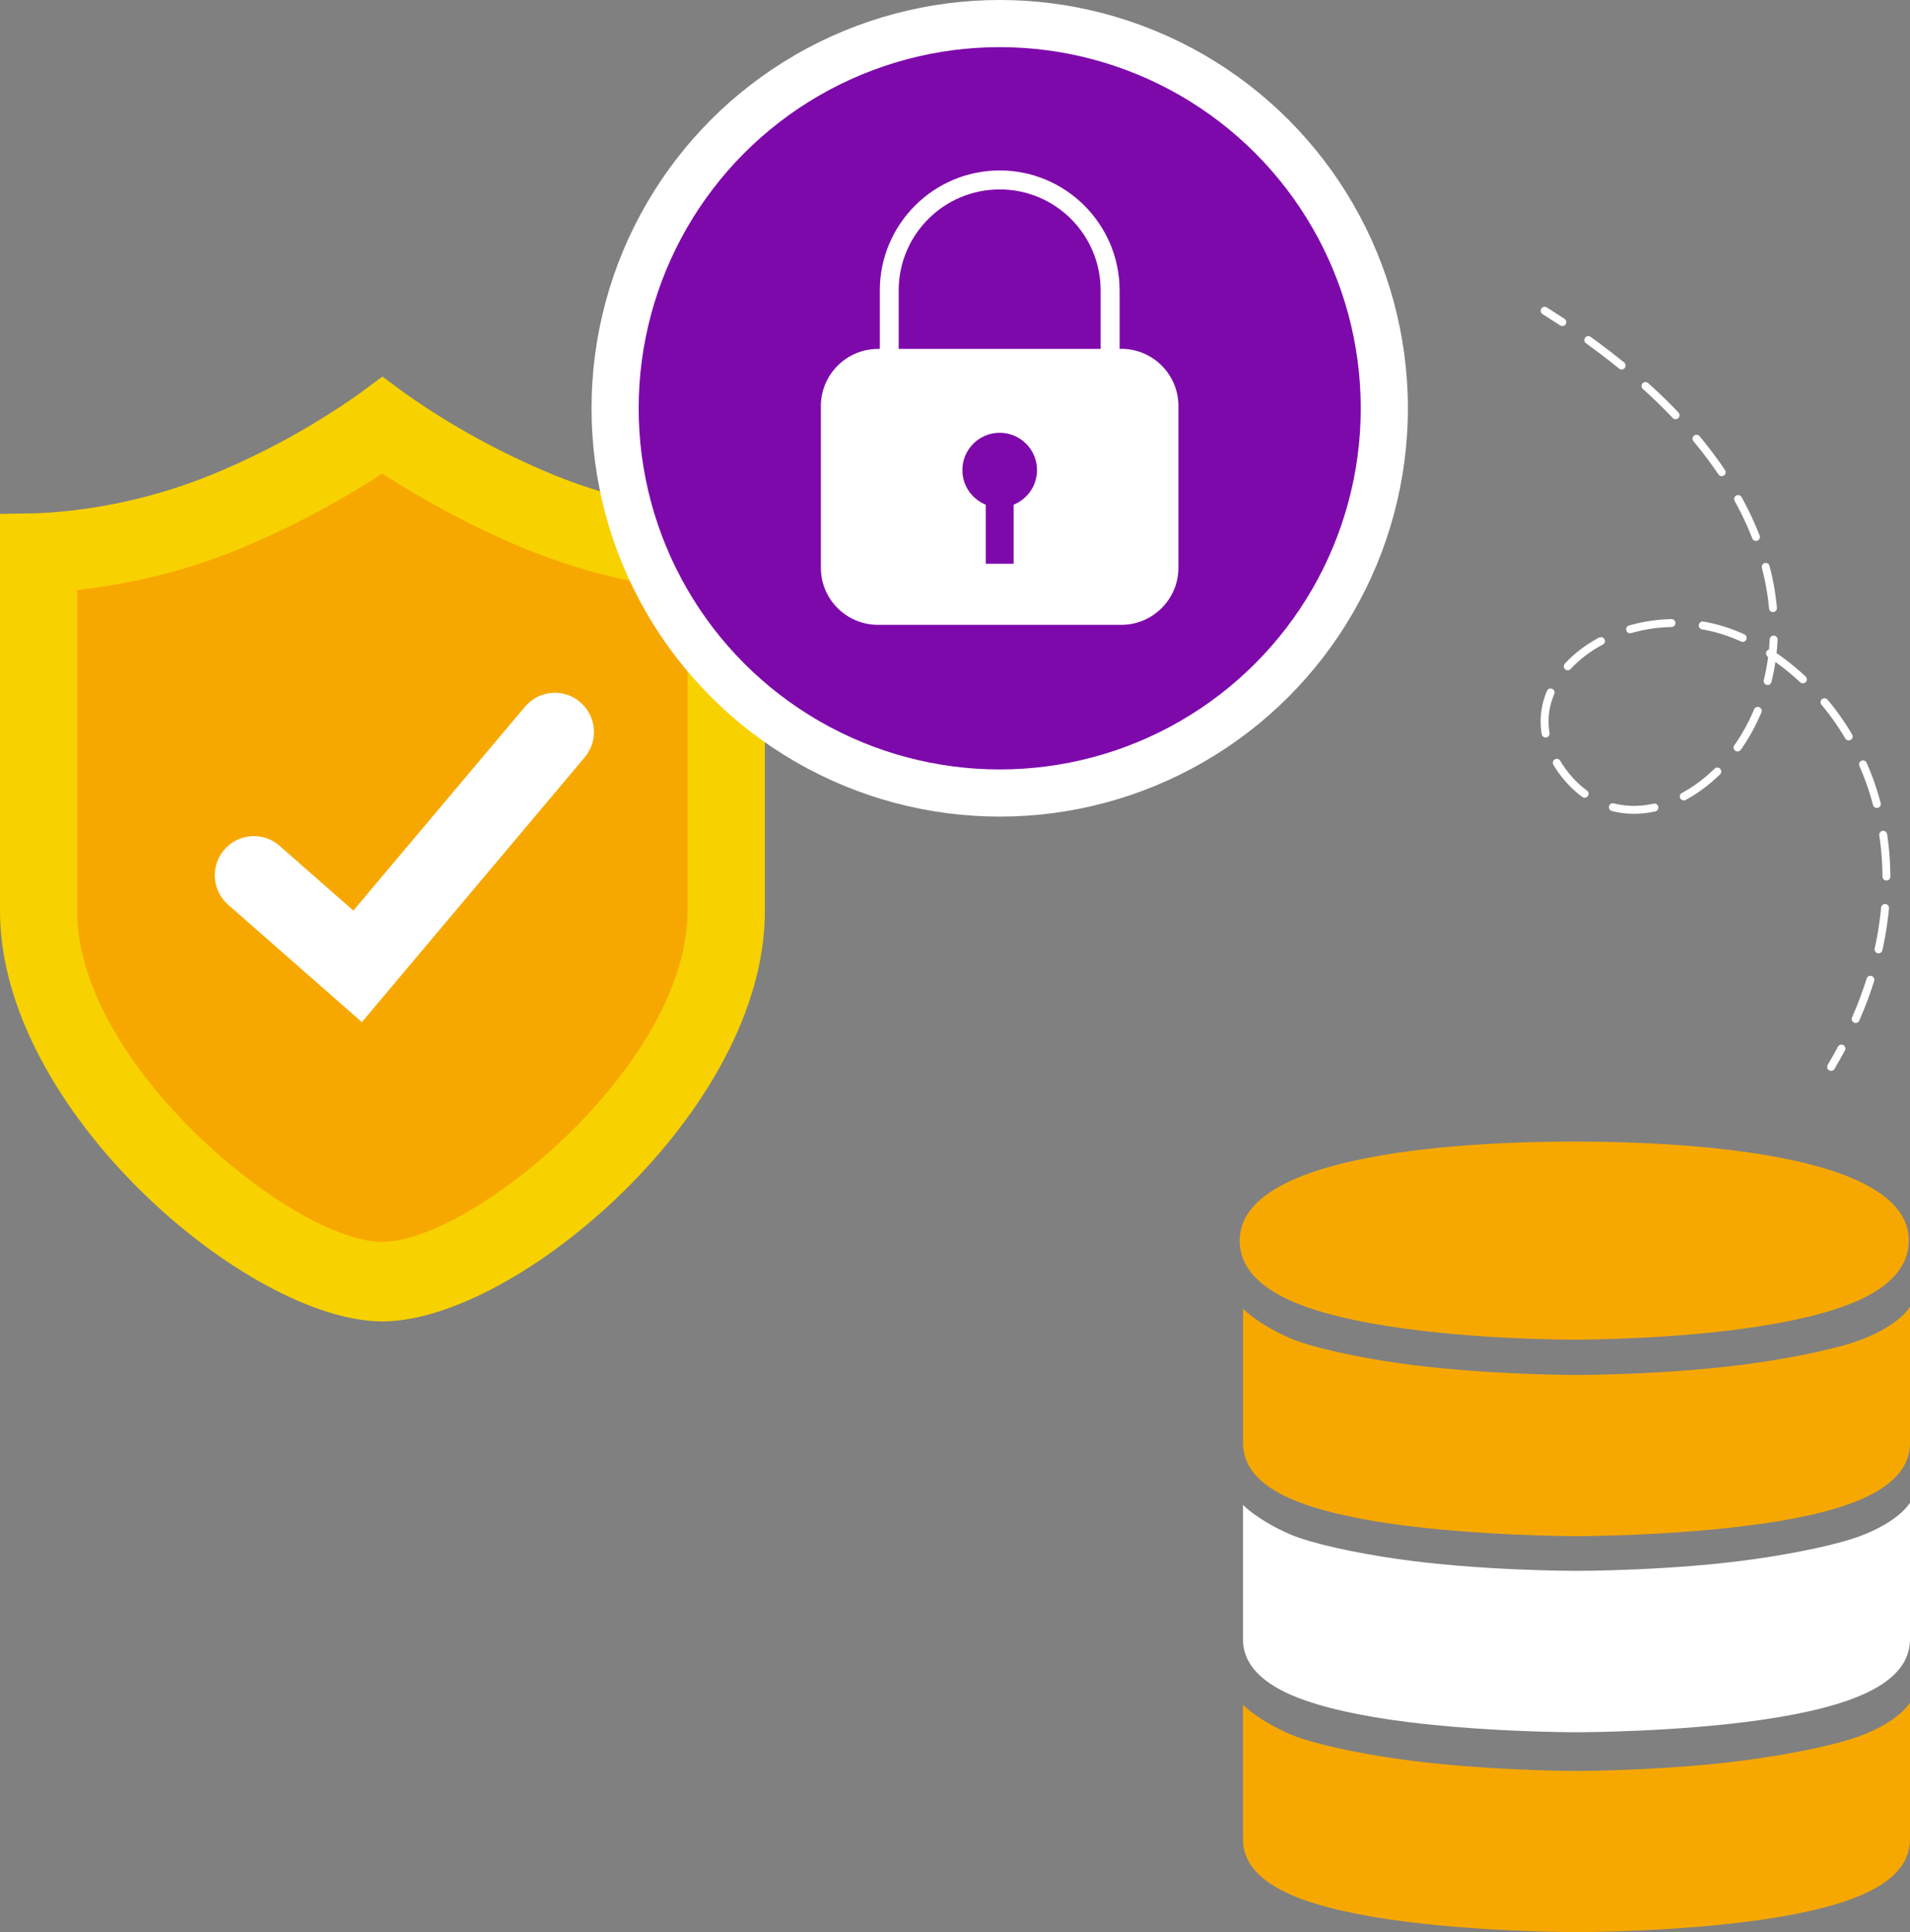 <svg xmlns="http://www.w3.org/2000/svg" id="uuid-c4856a92-7c47-4b2f-9337-9cc2228a0a5c" viewBox="0 0 181.14 183.19"><rect x="0" y="0" width="181.14" height="183.19" fill="#808080" stroke="none"/><g id="uuid-3a3024ca-4245-4699-821e-c2d5f5054f42"><path d="M36.26,125.28C23.59,125.28,0,105.29,0,86.38v-37.66l3.61-.06c5.63-.27,11.19-1.52,16.43-3.64,4.95-2.03,9.66-4.61,14.06-7.71l2.16-1.61,2.18,1.61c4.4,3.1,9.12,5.67,14.06,7.71,5.26,2.14,10.8,3.37,16.44,3.64l3.6.06v37.66c.02,18.91-23.57,38.9-36.26,38.9h-.02Z" style="fill:#f7d100;"></path><path d="M7.32,55.94v30.44c0,14.62,20.54,31.36,28.94,31.36s28.94-16.73,28.94-31.36v-30.44c-5.3-.58-10.51-1.92-15.46-3.93-4.69-1.95-9.19-4.34-13.48-7.11-4.27,2.77-8.79,5.16-13.46,7.11-4.97,2.03-10.17,3.35-15.48,3.93Z" style="fill:#f7a800;"></path><path d="M34.32,96.91l-12.69-11.14c-1.5-1.32-1.69-3.6-.42-5.14,1.34-1.63,3.74-1.82,5.3-.44l7,6.14,16.28-19.33c1.35-1.6,3.76-1.77,5.3-.37,1.5,1.34,1.66,3.63.37,5.16l-21.17,25.15.02-.03Z" style="fill:#fff;"></path><circle cx="94.81" cy="38.71" r="38.71" style="fill:#fff;"></circle><circle cx="94.81" cy="38.71" r="34.24" style="fill:#7e09ab;"></circle><path d="M106.34,33.08h-.16v-5.55c0-6.26-5.1-11.37-11.37-11.37s-11.37,5.11-11.37,11.37v5.55h-.17c-2.99,0-5.42,2.43-5.42,5.42v15.33c0,2.99,2.43,5.41,5.42,5.41h23.07c1.44,0,2.8-.56,3.83-1.59,1.03-1.03,1.59-2.39,1.59-3.83v-15.33c0-2.99-2.43-5.42-5.42-5.42ZM96.13,47.85v5.6h-2.64v-5.6c-1.3-.53-2.22-1.79-2.22-3.28,0-1.95,1.58-3.54,3.54-3.54s3.54,1.59,3.54,3.54c0,1.48-.92,2.75-2.22,3.28ZM85.23,33.08v-5.55c0-5.28,4.29-9.57,9.58-9.57s9.57,4.29,9.57,9.57v5.55h-19.15Z" style="fill:#fff;"></path><path d="M181.02,117.62c0,2.13-1.33,3.9-3.97,5.28-2.28,1.19-5.7,2.14-10.15,2.84-7.93,1.24-16.64,1.27-17.6,1.27s-9.68-.03-17.61-1.27c-4.45-.69-7.87-1.64-10.15-2.84-2.64-1.38-3.97-3.15-3.97-5.28,0-8.48,22.2-9.39,31.74-9.39s31.72.91,31.72,9.39Z" style="fill:#f7a800;"></path><path d="M181.14,123.91v12.93c0,2.04-1.35,3.73-4.01,5.02-2.26,1.1-5.66,1.98-10.1,2.61-8.07,1.15-17.13,1.17-17.51,1.17s-9.44-.02-17.53-1.17c-4.42-.63-7.81-1.51-10.1-2.61-2.65-1.28-4-2.97-4-5.02v-12.75s1.39,1.44,4.43,2.77c1.97.86,6.13,1.77,10.19,2.36,7.78,1.12,16.62,1.14,17,1.14s9.22-.02,16.98-1.14c4.06-.58,7.92-1.42,9.92-2.17,3.77-1.42,4.71-3.13,4.71-3.13Z" style="fill:#f7a800;"></path><path d="M181.14,142.5v12.93c0,2.04-1.34,3.73-4.01,5.01-2.26,1.1-5.66,1.98-10.1,2.62-8.07,1.16-17.14,1.17-17.52,1.17s-9.44-.01-17.52-1.17c-4.41-.64-7.82-1.52-10.1-2.62-2.66-1.29-4.01-2.98-4.01-5.01v-12.75s1.39,1.44,4.43,2.77c1.97.86,6.14,1.77,10.19,2.35,7.78,1.12,16.63,1.13,17,1.13s9.23-.01,17-1.13c4.05-.58,7.91-1.41,9.92-2.17,3.76-1.42,4.7-3.14,4.7-3.14Z" style="fill:#fff;"></path><path d="M181.14,161.45v12.93c0,2.05-1.34,3.73-4.01,5.01-2.26,1.1-5.66,1.98-10.1,2.62-8.07,1.16-17.14,1.17-17.52,1.17s-9.44-.01-17.52-1.17c-4.41-.64-7.82-1.51-10.1-2.62-2.66-1.29-4.01-2.96-4.01-5.01v-12.75s1.39,1.44,4.43,2.77c1.97.86,6.14,1.77,10.19,2.35,7.78,1.12,16.63,1.15,17,1.15s9.23-.02,17-1.15c4.05-.58,7.91-1.41,9.92-2.17,3.76-1.42,4.7-3.14,4.7-3.14Z" style="fill:#f7a800;"></path><path d="M146.49,29.46c.57.36,1.13.72,1.68,1.08" style="fill:none; stroke:#fff; stroke-linecap:round; stroke-miterlimit:10; stroke-width:.75px;"></path><path d="M150.63,32.24c35.7,25.69,7.74,55.1-2.53,40.78-6.39-8.91,7.51-18.21,18.49-11.86,11.31,6.54,16.24,21.46,8.72,36.92" style="fill:none; stroke:#fff; stroke-dasharray:3.98 2.98; stroke-linecap:round; stroke-miterlimit:10; stroke-width:.75px;"></path><path d="M174.64,99.41c-.31.58-.64,1.16-.98,1.74" style="fill:none; stroke:#fff; stroke-linecap:round; stroke-miterlimit:10; stroke-width:.75px;"></path></g></svg>